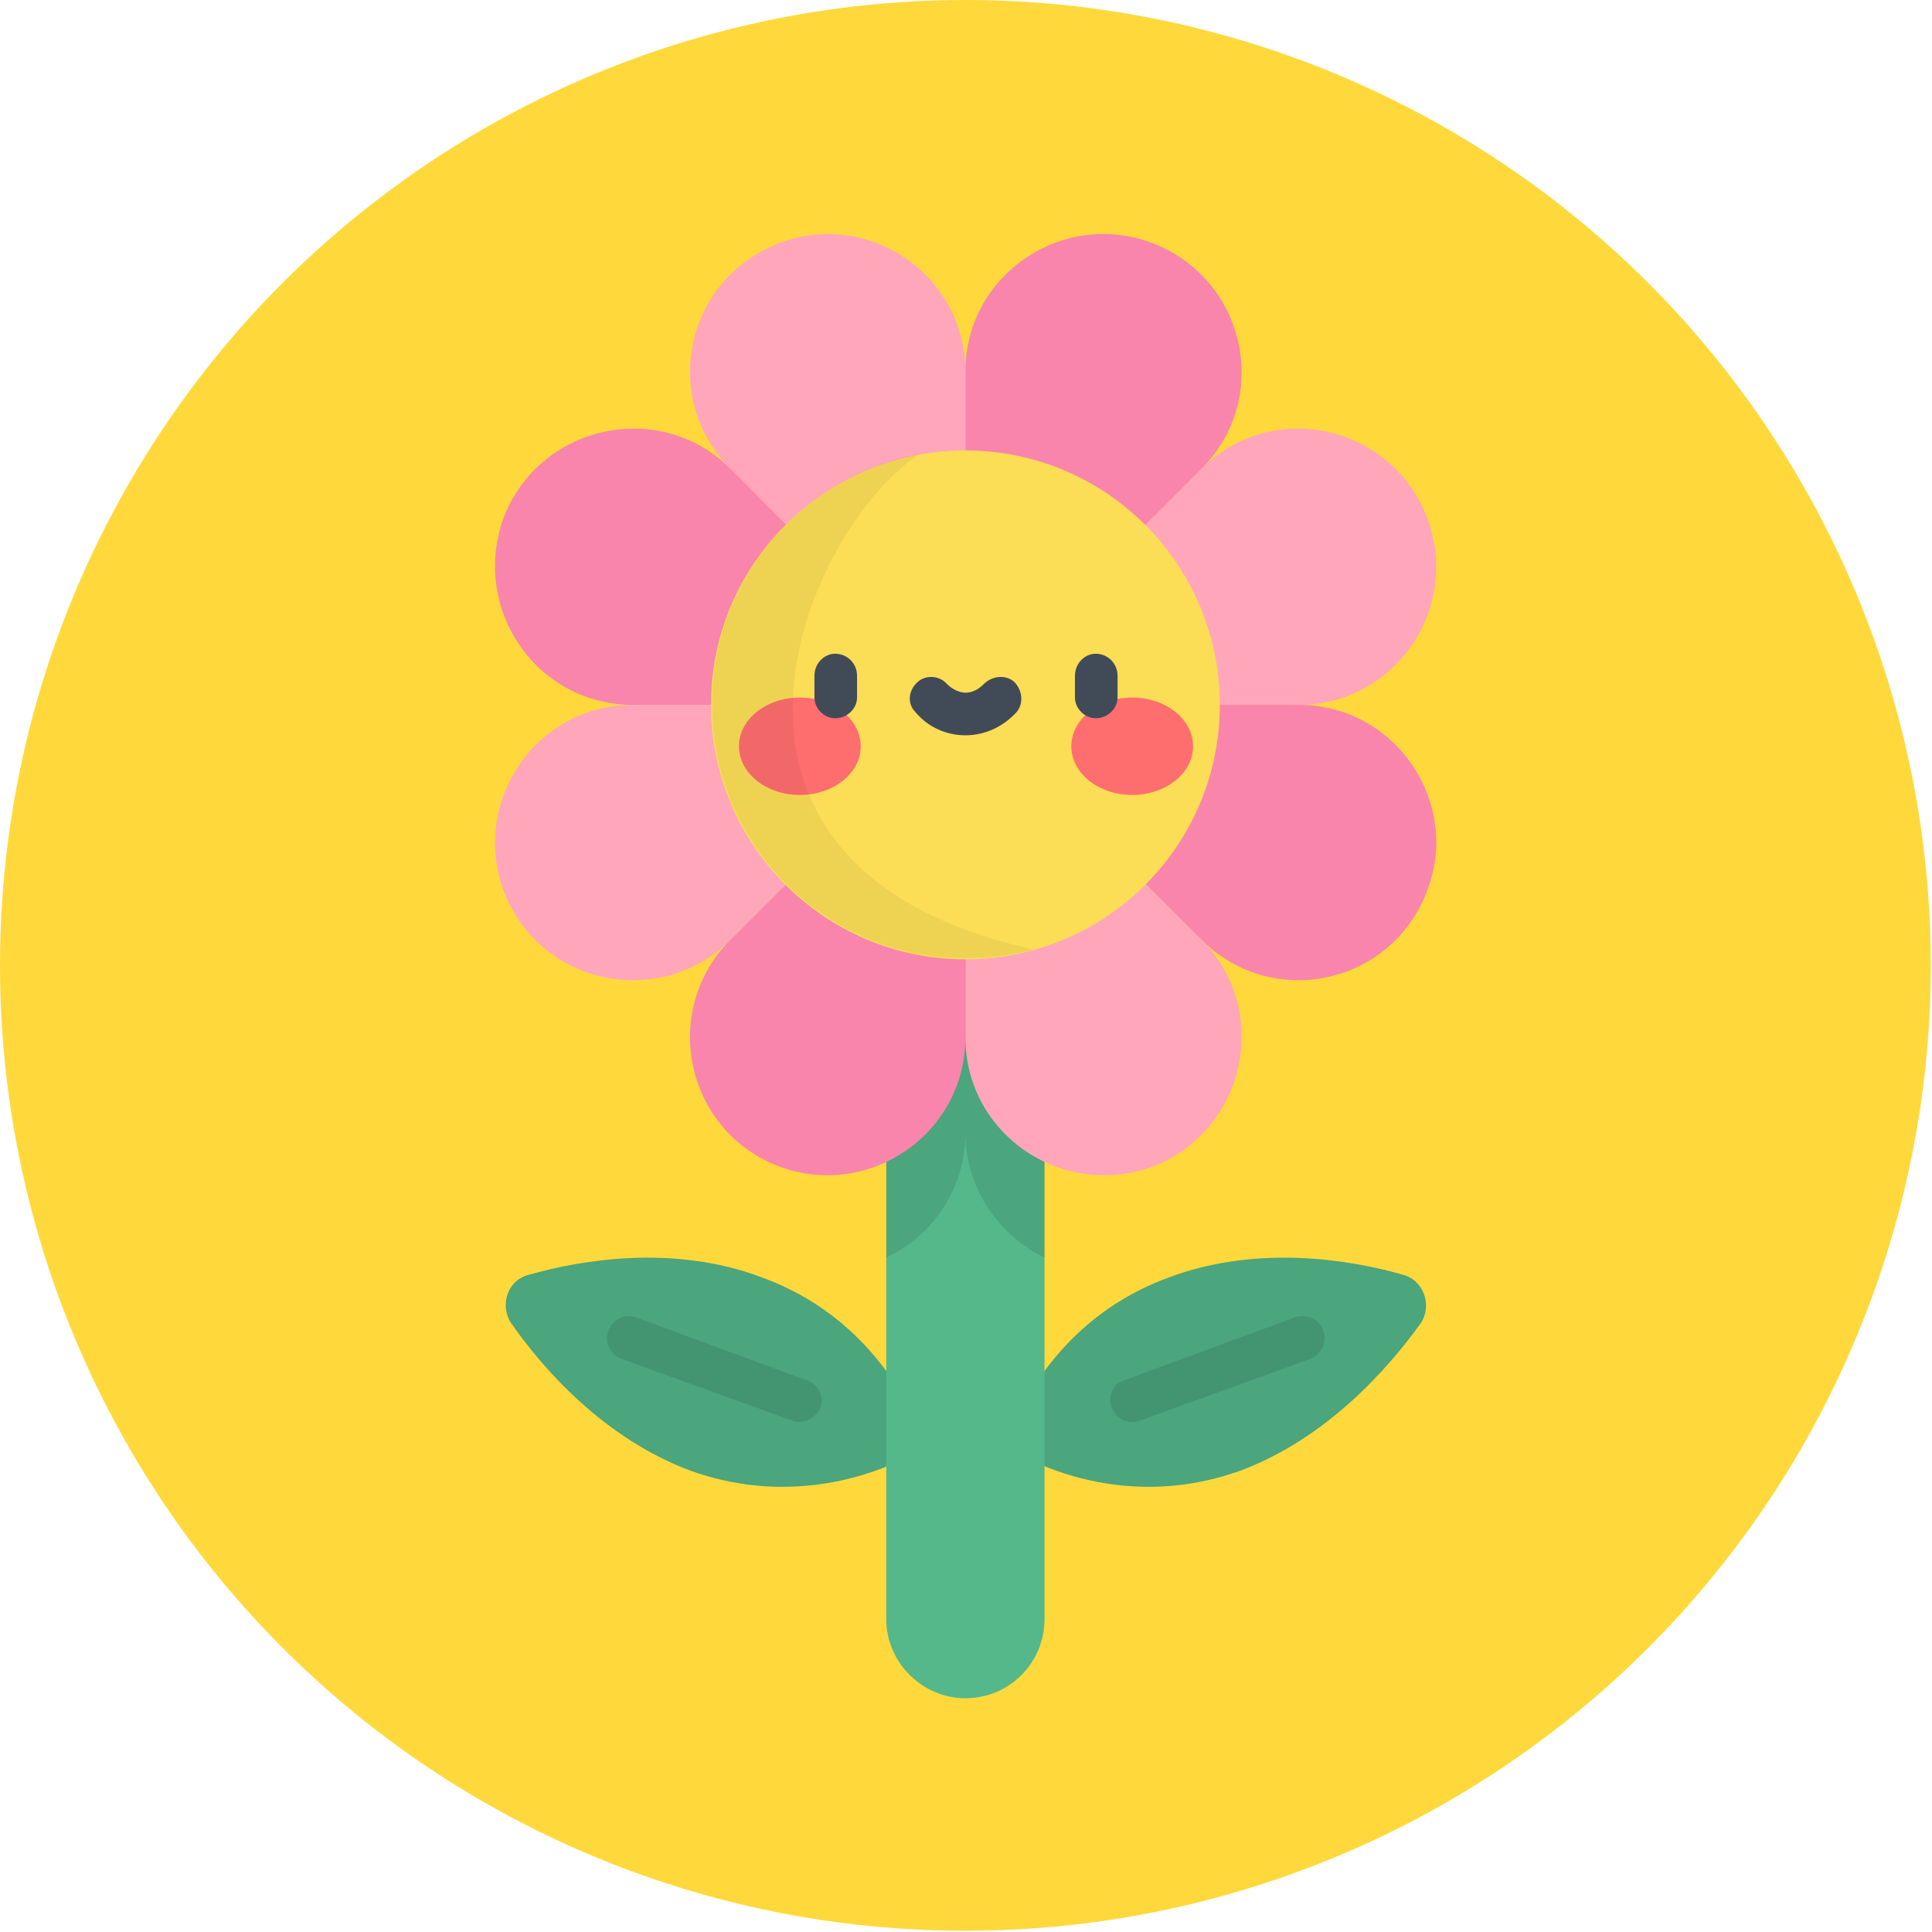 <?xml version="1.0" encoding="UTF-8"?> <!-- Creator: CorelDRAW X8 --> <svg xmlns="http://www.w3.org/2000/svg" xmlns:xlink="http://www.w3.org/1999/xlink" xml:space="preserve" width="46.163mm" height="46.163mm" style="shape-rendering:geometricPrecision; text-rendering:geometricPrecision; image-rendering:optimizeQuality; fill-rule:evenodd; clip-rule:evenodd" viewBox="0 0 1587 1587"> <defs> <style type="text/css"> <![CDATA[ .fil8 {fill:#414B58} .fil1 {fill:#54B88B} .fil5 {fill:#7AC8E9} .fil4 {fill:#F985AC} .fil6 {fill:#FBDD56} .fil7 {fill:#FF6E6E} .fil3 {fill:#FFA6BB} .fil0 {fill:#FFD93B} .fil9 {fill:black;fill-opacity:0.051} .fil2 {fill:black;fill-opacity:0.102} ]]> </style> </defs> <g id="Слой_x0020_1">  <g id="_2580175142656"> <circle class="fil0" cx="793" cy="793" r="793"></circle> <g> <path class="fil1" d="M848 1200c-13,-6 -19,-22 -13,-35 15,-32 51,-89 126,-116 73,-27 149,-14 191,-2 17,4 25,25 15,40 -26,36 -76,94 -148,121 -75,27 -139,7 -171,-8z"></path> <path class="fil2" d="M848 1200c-13,-6 -19,-22 -13,-35 15,-32 51,-89 126,-116 73,-27 149,-14 191,-2 17,4 25,25 15,40 -26,36 -76,94 -148,121 -75,27 -139,7 -171,-8z"></path> <path class="fil2" d="M929 1168c-7,0 -13,-5 -16,-12 -3,-9 1,-19 10,-22l141 -52c10,-3 20,2 23,11 3,9 -1,19 -10,23l-141 51c-2,1 -5,1 -7,1z"></path> <path class="fil1" d="M739 1200c13,-6 18,-22 12,-35 -15,-32 -51,-89 -126,-116 -72,-27 -148,-14 -190,-2 -18,4 -25,25 -15,40 25,36 75,94 147,121 75,27 140,7 172,-8z"></path> <path class="fil2" d="M739 1200c13,-6 18,-22 12,-35 -15,-32 -51,-89 -126,-116 -72,-27 -148,-14 -190,-2 -18,4 -25,25 -15,40 25,36 75,94 147,121 75,27 140,7 172,-8z"></path> <path class="fil2" d="M657 1168c-2,0 -4,0 -6,-1l-141 -51c-9,-4 -14,-14 -10,-23 3,-9 13,-14 22,-11l141 52c9,3 14,13 11,22 -3,7 -10,12 -17,12z"></path> <path class="fil1" d="M858 731l-130 0 0 599c0,36 30,65 65,65l0 0c36,0 65,-29 65,-65l0 -599z"></path> <path class="fil2" d="M728 731l0 302c38,-18 65,-56 65,-103 0,47 28,85 65,103l0 -302 -130 0z"></path> <path class="fil3" d="M1171 422c-31,-74 -127,-94 -184,-37l-194 194 0 0 274 0c80,0 135,-82 104,-157l0 0z"></path> <path class="fil4" d="M793 305l0 274 194 -194c57,-57 37,-153 -37,-184l0 0c-75,-31 -157,24 -157,104z"></path> <polygon class="fil5" points="793,579 793,579 "></polygon> <path class="fil3" d="M600 385l193 194 0 -274c0,-80 -82,-135 -156,-104l0 0c-75,31 -94,127 -37,184z"></path> <polygon class="fil5" points="793,579 793,579 "></polygon> <path class="fil4" d="M1067 579l-274 0 194 193c57,57 153,38 184,-37l0 0c31,-74 -24,-156 -104,-156z"></path> <path class="fil3" d="M950 957c74,-31 94,-128 37,-185l-194 -193 0 0 0 273c0,81 82,135 157,105l0 0z"></path> <path class="fil4" d="M637 957c74,30 156,-24 156,-105l0 -273 0 0 -193 193c-57,57 -38,154 37,185l0 0z"></path> <path class="fil3" d="M600 772l193 -193 -273 0c-81,0 -135,82 -105,156l0 0c31,75 128,94 185,37z"></path> <path class="fil4" d="M415 422c-30,75 24,157 105,157l273 0 0 0 -193 -194c-57,-57 -154,-37 -185,37l0 0z"></path> <circle class="fil6" cx="793" cy="579" r="209"></circle> <ellipse class="fil7" cx="657" cy="613" rx="50" ry="40"></ellipse> <ellipse class="fil7" cx="930" cy="613" rx="50" ry="40"></ellipse> <path class="fil8" d="M686 590c-9,0 -17,-8 -17,-17l0 -18c0,-10 8,-18 17,-18 10,0 18,8 18,18l0 18c0,9 -8,17 -18,17z"></path> <path class="fil8" d="M900 590c-9,0 -17,-8 -17,-17l0 -18c0,-10 8,-18 17,-18 10,0 18,8 18,18l0 18c0,9 -8,17 -18,17z"></path> <path class="fil8" d="M793 604c-16,0 -31,-7 -41,-19 -7,-7 -6,-18 2,-25 7,-6 18,-5 24,2 4,4 10,7 15,7 6,0 11,-3 15,-7 7,-7 18,-8 25,-2 7,7 8,18 2,25 -11,12 -26,19 -42,19z"></path> <path class="fil9" d="M755 373c-97,18 -170,103 -170,206 0,115 93,208 208,208 19,0 38,-2 56,-7 -308,-68 -188,-345 -94,-407z"></path> </g> </g> </g> </svg> 